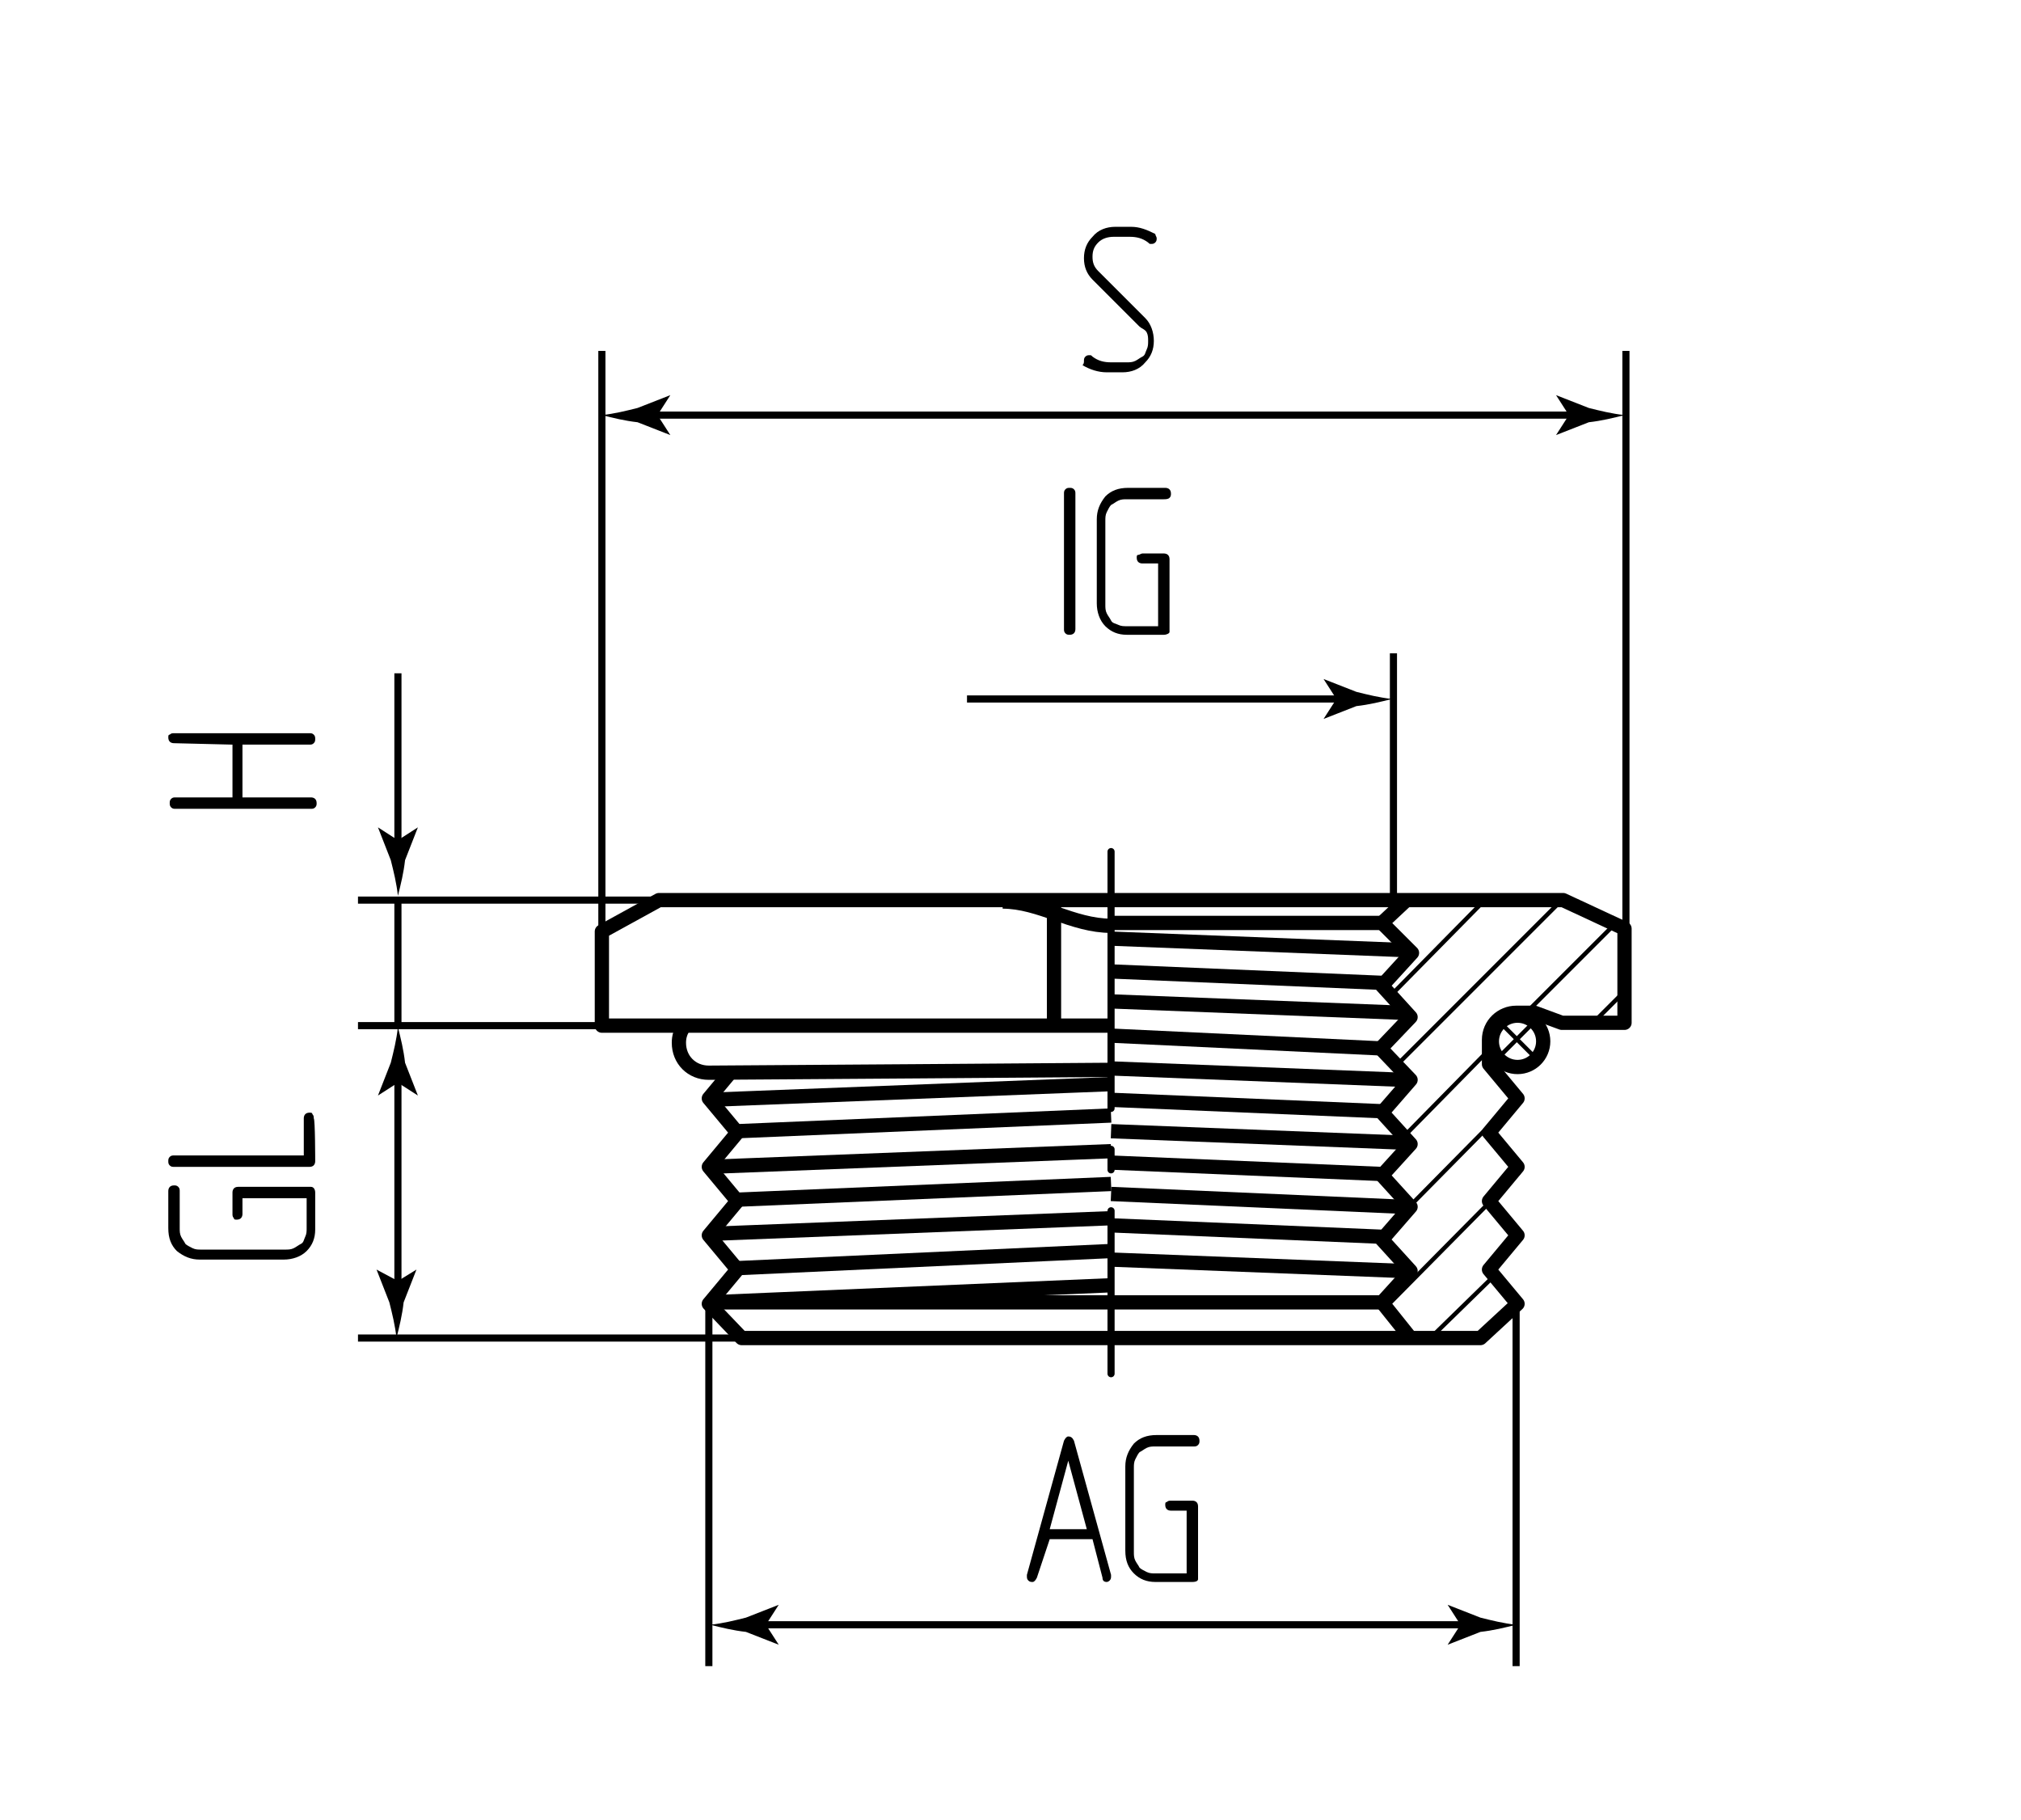 <?xml version="1.0" encoding="utf-8"?>
<!-- Generator: Adobe Illustrator 28.2.0, SVG Export Plug-In . SVG Version: 6.00 Build 0)  -->
<svg version="1.1" id="mpl_x5F_reduce" xmlns="http://www.w3.org/2000/svg" xmlns:xlink="http://www.w3.org/1999/xlink" x="0px"
	 y="0px" viewBox="0 0 141.7 127.6" style="enable-background:new 0 0 141.7 127.6;" xml:space="preserve">
<style type="text/css">
	.st0{fill:none;stroke:#000000;stroke-width:0.3;stroke-linejoin:round;stroke-miterlimit:10;}
	
		.st1{fill:none;stroke:#000000;stroke-width:0.5;stroke-linecap:round;stroke-linejoin:round;stroke-dasharray:18,2.872,1.436,2.872;}
	.st2{fill:none;stroke:#000000;stroke-width:0.5;stroke-miterlimit:10;}
	.st3{fill:none;stroke:#000000;stroke-linejoin:round;stroke-miterlimit:10;}
</style>
<g id="Sections">
	<line class="st0" x1="100.6" y1="93.5" x2="104.8" y2="89.4"/>
	<line class="st0" x1="97.4" y1="91.4" x2="106.5" y2="82.2"/>
	<line class="st0" x1="98.8" y1="84.6" x2="106.5" y2="76.8"/>
	<line class="st0" x1="107" y1="71" x2="113.1" y2="64.9"/>
	<line class="st0" x1="98.4" y1="79.7" x2="104.4" y2="73.6"/>
	<line class="st0" x1="97.9" y1="74.7" x2="109.4" y2="63.2"/>
	<line class="st0" x1="97.5" y1="69.8" x2="104" y2="63.2"/>
	<line class="st0" x1="111.8" y1="71.6" x2="113.8" y2="69.6"/>
	<line class="st0" x1="105.1" y1="71.6" x2="107.7" y2="74.2"/>
	<line class="st0" x1="105" y1="74.2" x2="107.6" y2="71.6"/>
</g>
<g id="Middles">
	<line class="st1" x1="77.9" y1="59.7" x2="77.9" y2="96.3"/>
</g>
<g id="Texts">
	<g>
		<g>
			<path d="M12.2,52.1c-0.2,0-0.4-0.1-0.4-0.4c0-0.1,0-0.2,0.1-0.2c0.1-0.1,0.2-0.1,0.3-0.1h9.5c0.1,0,0.2,0,0.3,0.1
				c0.1,0.1,0.1,0.2,0.1,0.3s0,0.2-0.1,0.3c-0.1,0.1-0.2,0.1-0.3,0.1H17v3.7h4.8c0.2,0,0.4,0.1,0.4,0.4c0,0.1,0,0.2-0.1,0.3
				c-0.1,0.1-0.2,0.1-0.3,0.1h-9.5c-0.1,0-0.2,0-0.3-0.1s-0.1-0.2-0.1-0.3c0-0.1,0-0.2,0.1-0.3c0.1-0.1,0.2-0.1,0.3-0.1h4v-3.7
				L12.2,52.1L12.2,52.1z"/>
		</g>
	</g>
	<g>
		<g>
			<path d="M22.1,83.6v2.6c0,0.6-0.2,1.1-0.6,1.5c-0.4,0.4-1,0.6-1.6,0.6H14c-0.6,0-1.1-0.2-1.6-0.6c-0.4-0.4-0.6-0.9-0.6-1.6v-2.6
				c0-0.2,0.1-0.4,0.4-0.4c0.1,0,0.2,0,0.3,0.1s0.1,0.2,0.1,0.3v2.6c0,0.2,0,0.4,0.1,0.6c0.1,0.2,0.2,0.3,0.3,0.5
				c0.1,0.1,0.3,0.2,0.5,0.3s0.4,0.1,0.6,0.1h5.9c0.2,0,0.4,0,0.6-0.1s0.3-0.2,0.5-0.3s0.2-0.3,0.3-0.5c0.1-0.2,0.1-0.4,0.1-0.6V84
				H17v1.1c0,0.2-0.1,0.4-0.4,0.4c-0.1,0-0.2,0-0.2-0.1c-0.1-0.1-0.1-0.2-0.1-0.3v-1.5c0-0.2,0.1-0.4,0.4-0.4h5.1
				C22,83.2,22.1,83.4,22.1,83.6z"/>
			<path d="M22.1,81.4c0,0.2-0.1,0.4-0.4,0.4h-9.5c-0.1,0-0.2,0-0.3-0.1s-0.1-0.2-0.1-0.3s0-0.2,0.1-0.3c0.1-0.1,0.2-0.1,0.3-0.1
				h9.1v-2.6c0-0.2,0.1-0.4,0.4-0.4c0.1,0,0.2,0,0.2,0.1c0.1,0.1,0.1,0.2,0.1,0.3C22.1,78.5,22.1,81.4,22.1,81.4z"/>
		</g>
	</g>
	<g>
		<g>
			<path d="M72.7,110.6c-0.1,0.2-0.2,0.3-0.3,0.3c-0.1,0-0.2,0-0.3-0.1s-0.1-0.2-0.1-0.3c0,0,0-0.1,0-0.1l2.6-9.4
				c0.1-0.2,0.2-0.3,0.3-0.3c0.2,0,0.3,0.1,0.4,0.3l2.6,9.4v0.1c0,0.1,0,0.2-0.1,0.3s-0.2,0.1-0.2,0.1c-0.2,0-0.3-0.1-0.3-0.3
				l-0.7-2.7h-3L72.7,110.6z M74.9,102.4l-1.3,4.8h2.6L74.9,102.4z"/>
			<path d="M83.6,110.9H81c-0.6,0-1.1-0.2-1.5-0.6c-0.4-0.4-0.6-0.9-0.6-1.6v-5.9c0-0.6,0.2-1.1,0.6-1.6c0.4-0.4,0.9-0.6,1.6-0.6
				h2.6c0.2,0,0.4,0.1,0.4,0.4c0,0.1,0,0.2-0.1,0.3s-0.2,0.1-0.3,0.1H81c-0.2,0-0.4,0-0.6,0.1c-0.2,0.1-0.3,0.2-0.5,0.3
				c-0.1,0.1-0.2,0.3-0.3,0.5s-0.1,0.4-0.1,0.6v5.9c0,0.2,0,0.4,0.1,0.6s0.2,0.3,0.3,0.5c0.1,0.1,0.3,0.2,0.5,0.3
				c0.2,0.1,0.4,0.1,0.6,0.1h2.2v-4.4h-1.1c-0.2,0-0.4-0.1-0.4-0.4c0-0.1,0-0.2,0.1-0.2c0.1-0.1,0.2-0.1,0.3-0.1h1.5
				c0.2,0,0.4,0.1,0.4,0.4v5.1C84,110.8,83.9,110.9,83.6,110.9z"/>
		</g>
	</g>
	<g>
		<g>
			<path d="M81.1,16.7c0,0.1,0,0.2-0.1,0.3c-0.1,0.1-0.2,0.1-0.3,0.1c-0.1,0-0.1,0-0.2-0.1c-0.4-0.3-0.8-0.4-1.3-0.4h-1.1
				c-0.4,0-0.8,0.1-1.1,0.4s-0.4,0.6-0.4,1s0.1,0.7,0.4,1l3.3,3.3c0.4,0.4,0.6,1,0.6,1.6c0,0.6-0.2,1.1-0.6,1.5
				c-0.4,0.5-1,0.7-1.6,0.7h-1.1c-0.6,0-1.2-0.2-1.7-0.5C76,25.5,76,25.4,76,25.3c0-0.1,0-0.2,0.1-0.3c0.1-0.1,0.2-0.1,0.3-0.1
				c0.1,0,0.1,0,0.2,0.1c0.4,0.3,0.8,0.4,1.3,0.4h1.1c0.2,0,0.4,0,0.6-0.1s0.3-0.2,0.5-0.3s0.2-0.3,0.3-0.5s0.1-0.4,0.1-0.6
				c0-0.2,0-0.4-0.1-0.6S80,23,79.9,22.9l-3.3-3.3c-0.4-0.4-0.6-0.9-0.6-1.5s0.2-1.1,0.6-1.5c0.4-0.5,1-0.7,1.6-0.7h1.1
				c0.6,0,1.1,0.2,1.7,0.5C81,16.5,81.1,16.6,81.1,16.7z"/>
		</g>
	</g>
	<g>
		<g>
			<path d="M75,44.5c-0.1,0-0.2,0-0.3-0.1c-0.1-0.1-0.1-0.2-0.1-0.3v-9.5c0-0.1,0-0.2,0.1-0.3s0.2-0.1,0.3-0.1s0.2,0,0.3,0.1
				c0.1,0.1,0.1,0.2,0.1,0.3v9.5C75.4,44.4,75.2,44.5,75,44.5z"/>
			<path d="M81.6,44.5H79c-0.6,0-1.1-0.2-1.5-0.6c-0.4-0.4-0.6-1-0.6-1.6v-5.9c0-0.6,0.2-1.1,0.6-1.6c0.4-0.4,0.9-0.6,1.6-0.6h2.6
				c0.2,0,0.4,0.1,0.4,0.4c0,0.1,0,0.2-0.1,0.3S81.7,35,81.6,35H79c-0.2,0-0.4,0-0.6,0.1c-0.2,0.1-0.3,0.2-0.5,0.3
				c-0.1,0.1-0.2,0.3-0.3,0.5s-0.1,0.4-0.1,0.6v5.9c0,0.2,0,0.4,0.1,0.6s0.2,0.3,0.3,0.5s0.3,0.2,0.5,0.3c0.2,0.1,0.4,0.1,0.6,0.1
				h2.2v-4.4h-1.1c-0.2,0-0.4-0.1-0.4-0.4c0-0.1,0-0.2,0.1-0.2s0.2-0.1,0.3-0.1h1.5c0.2,0,0.4,0.1,0.4,0.4v5.1
				C82,44.4,81.8,44.5,81.6,44.5z"/>
		</g>
	</g>
</g>
<g id="Pointers">
	<g>
		<g>
			<line class="st2" x1="27.9" y1="59.7" x2="27.9" y2="47.2"/>
			<g>
				<path d="M27.9,58.9l-1.4-0.9l0,0l0.9,2.3c0.2,0.8,0.4,1.6,0.5,2.5c0.2-0.8,0.4-1.6,0.5-2.5l0.9-2.3l0,0L27.9,58.9z"/>
			</g>
		</g>
	</g>
	<g>
		<g>
			<line class="st2" x1="67.8" y1="49" x2="94.4" y2="49"/>
			<g>
				<path d="M93.7,49l-0.9-1.4l0,0l2.3,0.9c0.8,0.2,1.6,0.4,2.5,0.5c-0.8,0.2-1.6,0.4-2.5,0.5l-2.3,0.9l0,0L93.7,49z"/>
			</g>
		</g>
	</g>
	<g>
		<g>
			<line class="st2" x1="53" y1="113.9" x2="103.1" y2="113.9"/>
			<g>
				<path d="M53.7,113.9l0.9-1.4l0,0l-2.3,0.9c-0.8,0.2-1.6,0.4-2.5,0.5c0.8,0.2,1.6,0.4,2.5,0.5l2.3,0.9l0,0L53.7,113.9z"/>
			</g>
			<g>
				<path d="M102.4,113.9l-0.9-1.4l0,0l2.3,0.9c0.8,0.2,1.6,0.4,2.5,0.5c-0.8,0.2-1.6,0.4-2.5,0.5l-2.3,0.9l0,0L102.4,113.9z"/>
			</g>
		</g>
	</g>
	<g>
		<g>
			<line class="st2" x1="45.4" y1="29.1" x2="110.7" y2="29.1"/>
			<g>
				<path d="M46.1,29.1l0.9-1.4l0,0l-2.3,0.9c-0.8,0.2-1.6,0.4-2.5,0.5c0.8,0.2,1.6,0.4,2.5,0.5l2.3,0.9l0,0L46.1,29.1z"/>
			</g>
			<g>
				<path d="M110,29.1l-0.9-1.4l0,0l2.3,0.9c0.8,0.2,1.6,0.4,2.5,0.5c-0.8,0.2-1.6,0.4-2.5,0.5l-2.3,0.9l0,0L110,29.1z"/>
			</g>
		</g>
	</g>
	<g>
		<g>
			<line class="st2" x1="27.9" y1="90.6" x2="27.9" y2="75.2"/>
			<g>
				<path d="M27.9,89.8L26.4,89l0,0l0.9,2.3c0.2,0.8,0.4,1.6,0.5,2.5c0.2-0.8,0.4-1.6,0.5-2.5l0.9-2.3l0,0L27.9,89.8z"/>
			</g>
			<g>
				<path d="M27.9,75.9l-1.4,0.9l0,0l0.9-2.3c0.2-0.8,0.4-1.6,0.5-2.5c0.2,0.8,0.4,1.6,0.5,2.5l0.9,2.3l0,0L27.9,75.9z"/>
			</g>
		</g>
	</g>
</g>
<g id="Сallout">
	<line class="st2" x1="97.7" y1="45.8" x2="97.7" y2="63.3"/>
	<line class="st2" x1="49.7" y1="91.3" x2="49.7" y2="116.8"/>
	<line class="st2" x1="106.3" y1="91.3" x2="106.3" y2="116.8"/>
	<line class="st2" x1="114" y1="24.6" x2="114" y2="65.9"/>
	<line class="st2" x1="42.2" y1="24.6" x2="42.2" y2="65.9"/>
	<line class="st2" x1="25.1" y1="71.9" x2="42.4" y2="71.9"/>
	<line class="st2" x1="25.1" y1="63.1" x2="46.3" y2="63.1"/>
	<line class="st2" x1="25.1" y1="93.8" x2="52" y2="93.8"/>
	<line class="st2" x1="27.9" y1="63.2" x2="27.9" y2="71.8"/>
</g>
<g id="BaseContour">
	<path class="st3" d="M51.2,75.2L49.7,77l2,2.4l-2,2.4l2,2.4l-2,2.4l2,2.4l-2,2.4l2.3,2.4h51.8l2.6-2.4l-2-2.4l2-2.4l-2-2.4l2-2.4
		l-2-2.4l2-2.4l-2-2.4l0-1.7c0-1.1,0.9-1.9,1.9-1.9h1.3l1.9,0.7h4.4v-6.6l-4.3-2H46.2l-4,2.2v6.6h35.7"/>
	<path class="st3" d="M49.7,93.5"/>
	<path class="st3" d="M77.9,93.5"/>
	<line class="st3" x1="49.7" y1="91.3" x2="77.9" y2="90.1"/>
	<line class="st3" x1="51.7" y1="88.9" x2="77.9" y2="87.7"/>
	<line class="st3" x1="49.7" y1="86.5" x2="77.9" y2="85.4"/>
	<line class="st3" x1="49.7" y1="81.8" x2="77.9" y2="80.7"/>
	<line class="st3" x1="49.7" y1="77.1" x2="77.9" y2="76"/>
	<line class="st3" x1="51.7" y1="84.1" x2="77.9" y2="83"/>
	<line class="st3" x1="51.7" y1="79.3" x2="77.9" y2="78.2"/>
	<line class="st3" x1="49.7" y1="91.3" x2="77.9" y2="91.3"/>
	<polyline class="st3" points="98.9,93.8 96.9,91.3 98.9,89.1 96.9,86.9 98.9,84.6 96.9,82.4 98.9,80.2 96.9,78 98.9,75.7 
		96.8,73.5 98.9,71.3 96.9,69.1 99,66.8 96.9,64.7 98.5,63.2 	"/>
	<path class="st3" d="M70.3,63.2c2.6,0,4.9,1.7,7.6,1.7"/>
	<line class="st3" x1="73.9" y1="63.3" x2="73.9" y2="71.9"/>
	<line class="st3" x1="96.9" y1="64.7" x2="78.1" y2="64.7"/>
	<line class="st3" x1="96.9" y1="91.3" x2="77.9" y2="91.3"/>
	<line class="st3" x1="98.4" y1="89.1" x2="77.9" y2="88.3"/>
	<line class="st3" x1="96.9" y1="86.7" x2="77.9" y2="85.9"/>
	<line class="st3" x1="96.9" y1="82.3" x2="77.9" y2="81.5"/>
	<line class="st3" x1="96.9" y1="77.9" x2="77.9" y2="77.1"/>
	<line class="st3" x1="96.9" y1="73.5" x2="77.9" y2="72.6"/>
	<line class="st3" x1="96.9" y1="68.9" x2="77.9" y2="68.1"/>
	<line class="st3" x1="98.4" y1="84.6" x2="77.9" y2="83.7"/>
	<line class="st3" x1="98.4" y1="80.1" x2="77.9" y2="79.3"/>
	<line class="st3" x1="98.4" y1="75.7" x2="77.9" y2="74.9"/>
	<line class="st3" x1="98.4" y1="71" x2="77.9" y2="70.2"/>
	<line class="st3" x1="98.4" y1="66.6" x2="77.9" y2="65.8"/>
	<path class="st3" d="M77.9,75c0,0-27,0.2-28.2,0.2s-2.1-0.9-2.1-2.1c0-0.4,0.1-0.8,0.4-1.2"/>
	<circle class="st3" cx="106.4" cy="73" r="1.8"/>
</g>
</svg>

